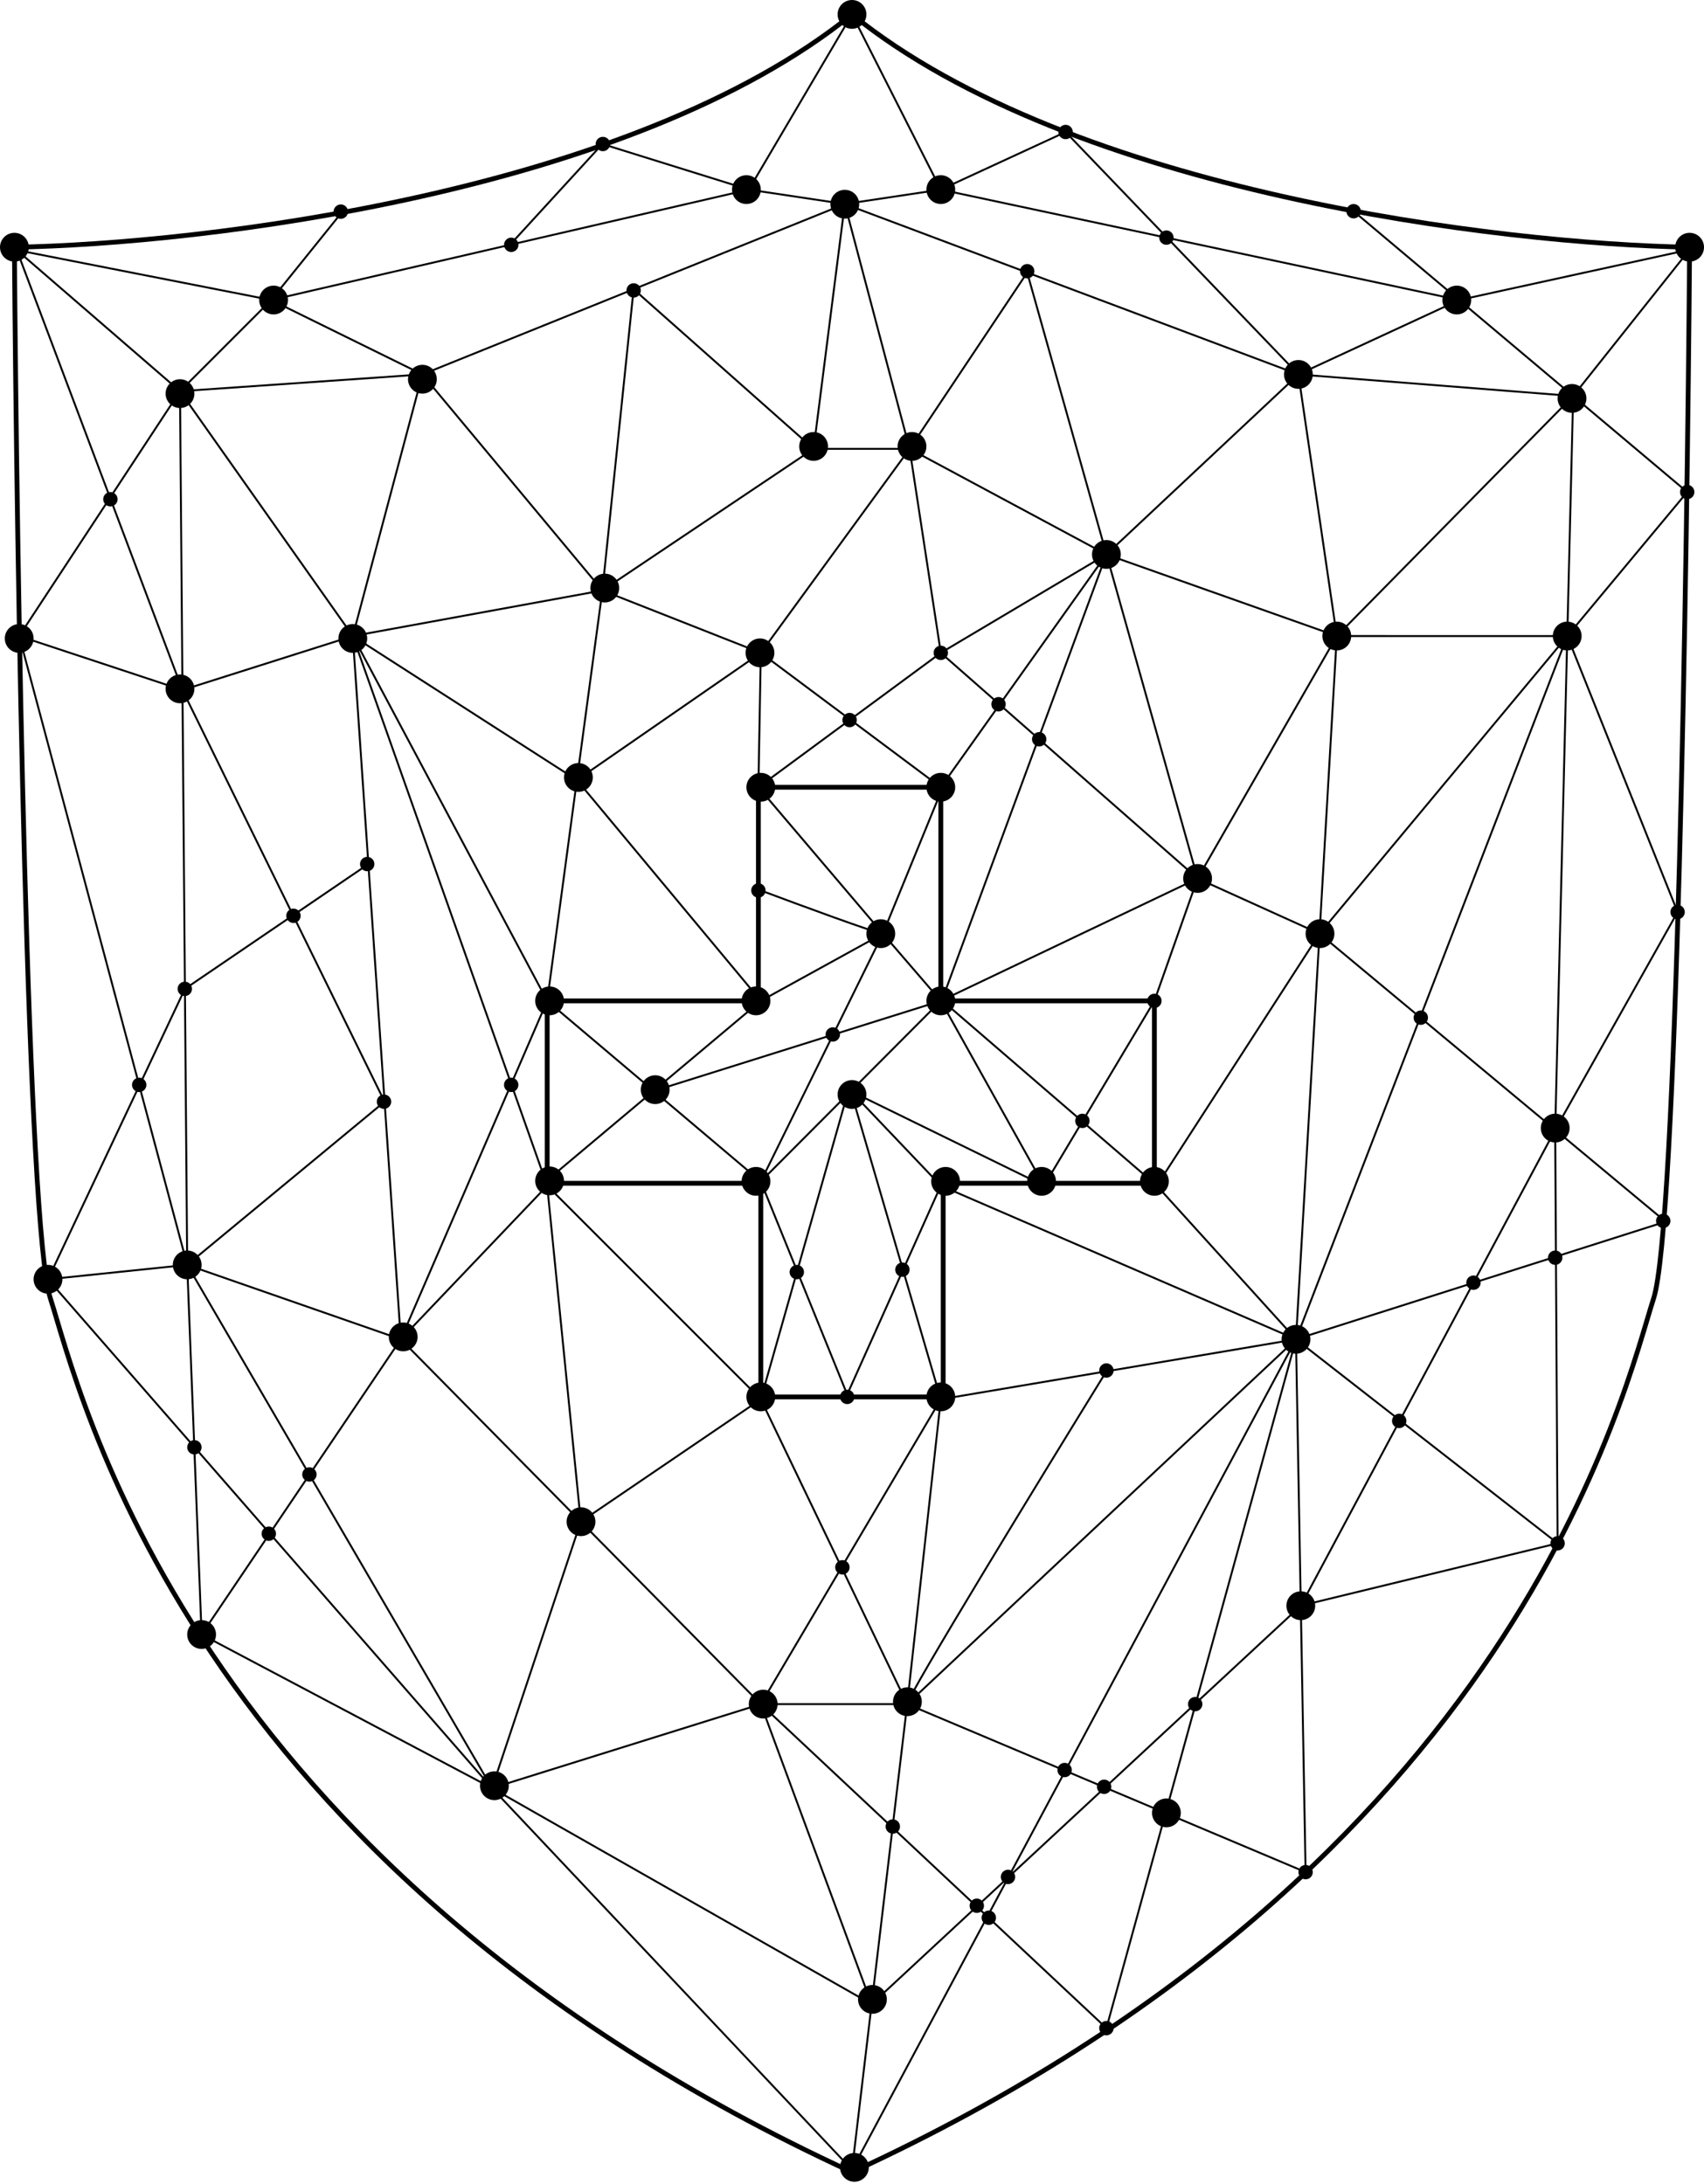 <?xml version="1.0" encoding="UTF-8"?> <svg xmlns="http://www.w3.org/2000/svg" width="355" height="455" viewBox="0 0 355 455" fill="none"> <path d="M177.5 3C131.5 40.2 42 50.833 3 51.5C3.5 118.333 5.7 255.7 10.5 270.5C16.5 289 38.5 388.5 177.5 452.5C316.5 388.5 338.5 289 344.5 270.5C349.3 255.7 351.5 118.333 352 51.5C313 50.833 223.5 40.2 177.5 3Z" stroke="black"></path> <path d="M3 52L3.5 52.098M56.5 62.5L88 78M56.5 62.5L3.5 52.098M56.5 62.5L37.5 81.5M56.5 62.5L71 44.5M56.5 62.5L106.25 51M156 39.5L176 42.5M156 39.5L106.25 51M156 39.5L125.5 30L106.25 51M156 39.5L177.5 3L196 39.5M176 42.5L196 39.5M176 42.5L214 56.775M176 42.5L189.5 93.5M176 42.5L169.5 93.5M176 42.5L132 60.25M196 39.5L304 62.5M196 39.5L222 27.5L270.5 78M304 62.5L352 52L327.739 82.5M304 62.5L270.5 78M270.5 78L327.739 82.5M270.5 78L278.5 132.5M270.5 78L230.5 115.5M270.5 78L214 56.775M327.739 82.5L278.5 132.5M327.739 82.5L326.516 132.508M88 78L37.5 81.5M88 78L73.5 132.5M88 78L132 60.25M88 78L125.5 123M37.5 81.5L4 132.5M37.5 81.5L3.5 52.098M37.5 81.5L38.013 143.75M37.5 81.5L73.5 132.5M4 132.5L39 263.5M4 132.5L38.013 143.75M3.5 52.098L38.013 143.75M282 44L351.5 102.5L326.516 132.508M73.5 132.5L125.5 123M73.5 132.5L114 208.5M73.5 132.5L120.187 162.5M73.5 132.5L38.013 143.75M73.5 132.5L76.742 180M73.5 132.5L113.689 246.122M83.5 279L114 247M83.5 279L114 208.5M83.5 279L121 317M83.5 279L39 263.5M83.5 279L42 340.5M83.5 279L80.121 229.5M158.5 355H189M158.5 355L121 317M158.5 355L196 291.5M158.5 355L230.5 422.5L270 279M158.5 355L102.5 372.5M158.5 355L181.59 417.5M189 355L270 279M189 355L158.5 291.5M189 355L196 291.5M189 355C189.22 353 216.759 307.948 230.5 285.672M189 355L272 390L271 334.5M189 355L181.59 417.5M270 279L274.903 194.5M270 279L196 247M270 279L241 247M270 279L230.5 285.672M270 279L347 254.5L324 235.359M270 279L324.5 321.5M270 279L271 334.5M270 279L177.5 452M270 279L326.516 132.508M278.5 132.5L230.5 115.5M278.5 132.5L274.903 194.5M278.5 132.5L249.5 183M278.5 132.5L326.516 132.508M125.5 123L169.5 93.5M125.5 123L132 60.25M125.5 123L120.187 162.5M125.5 123L158.5 136M169.5 93.5H189.5M169.5 93.5L132 60.25M189.5 93.5L230.5 115.5M189.5 93.5L196 136M189.5 93.5L214 56.775M189.5 93.5L158.5 136M230.5 115.5L196 136M230.5 115.5L196 164L158.5 136M230.5 115.5L196.23 208.39M196 136L249.5 183M196 136L158 164M214 56.775L249.5 183M249.5 183L274.903 194.5M249.5 183L240.5 208.5L217.5 247M249.5 183L196.23 208.39M274.903 194.5L241 247M274.903 194.5L324 235.359M274.903 194.5L326.516 132.508M114 208.5L120.187 162.5M114 208.5L158.5 246.122M120.187 162.5L158.5 208.5M120.187 162.5L158.5 136M114 247L121 317M114 247L158.5 291.5M114 247L113.689 246.122M121 317L158.5 291.5M121 317L102.5 372.5M196 291.5L230.5 285.672M196 291.5L177.25 227.311M158.5 291.5L176.5 228.063M196 247L177.25 227.311M196 247L176.5 290.5L158.5 246.122M241 247L196.23 208.39M158.5 136L158 164M158 164L183.931 194.5M196 208.5L136.095 227.311M196 208.5L183.931 194.5M196 208.5L196.23 208.39M196 208.5L177.25 227.311M196 208.5L217.5 247M158.5 208.5L136.095 227.311M158.5 208.5L183.931 194.5M177.5 452L181.59 417.5M177.5 452L102.5 372.5M324.5 321.5L271 334.5M324.5 321.5L324 235.359M181.59 417.5L102.5 372.5M181.59 417.5L271 334.5M102.5 372.5L39 263.5M102.5 372.5L42 340.5M102.5 372.5L10 266.5M39 263.5L10 266.5M39 263.5L42 340.5M39 263.5L38.526 206M39 263.5L80.121 229.5M10 266.5L38.526 206M324 235.359L349.5 190L326.516 132.508M324 235.359L326.516 132.508M324 235.359L271 334.5M38.526 206L38.013 143.75M38.526 206L76.742 180M38.013 143.75L80.121 229.5M76.742 180L80.121 229.5M113.689 246.122L136.095 227.311M158.5 246.122L176.5 228.063M158.5 246.122L183.931 194.5M183.931 194.5L196 165M183.931 194.5C182.786 194.5 166.5 188.5 158.5 185.5M217.5 247L177.25 227.311M177.25 227.311L176.5 228.063" stroke="black" stroke-width="0.4"></path> <path d="M158 208.5V164H196V208.5H240.5V246.5H196M196.5 246.5V291H158.5L158.5 246.5L114 246.5L114 208.5L158.5 208.5" stroke="black"></path> <path d="M127.096 30C127.096 30.828 126.424 31.5 125.596 31.5C124.768 31.5 124.096 30.828 124.096 30C124.096 29.172 124.768 28.5 125.596 28.5C126.424 28.5 127.096 29.172 127.096 30Z" fill="black"></path> <path d="M108.011 51C108.011 51.828 107.339 52.5 106.511 52.5C105.683 52.5 105.011 51.828 105.011 51C105.011 50.172 105.683 49.5 106.511 49.5C107.339 49.5 108.011 50.172 108.011 51Z" fill="black"></path> <path d="M133.511 60.5C133.511 61.328 132.839 62 132.011 62C131.183 62 130.511 61.328 130.511 60.5C130.511 59.672 131.183 59 132.011 59C132.839 59 133.511 59.672 133.511 60.5Z" fill="black"></path> <path d="M72.5 44.086C72.5 44.914 71.828 45.586 71 45.586C70.172 45.586 69.5 44.914 69.5 44.086C69.5 43.258 70.172 42.586 71 42.586C71.828 42.586 72.5 43.258 72.5 44.086Z" fill="black"></path> <path d="M24.5 104C24.5 104.828 23.828 105.5 23 105.5C22.172 105.5 21.5 104.828 21.5 104C21.5 103.172 22.172 102.5 23 102.5C23.828 102.5 24.5 103.172 24.5 104Z" fill="black"></path> <path d="M215.5 56.5C215.5 57.328 214.828 58 214 58C213.172 58 212.5 57.328 212.5 56.5C212.5 55.672 213.172 55 214 55C214.828 55 215.5 55.672 215.5 56.5Z" fill="black"></path> <path d="M223.5 27.5C223.5 28.328 222.828 29 222 29C221.172 29 220.5 28.328 220.5 27.5C220.5 26.672 221.172 26 222 26C222.828 26 223.5 26.672 223.5 27.5Z" fill="black"></path> <path d="M244.5 49.5C244.5 50.328 243.828 51 243 51C242.172 51 241.5 50.328 241.5 49.5C241.5 48.672 242.172 48 243 48C243.828 48 244.5 48.672 244.5 49.5Z" fill="black"></path> <path d="M283.5 44C283.5 44.828 282.828 45.5 282 45.5C281.172 45.5 280.5 44.828 280.5 44C280.5 43.172 281.172 42.5 282 42.5C282.828 42.5 283.5 43.172 283.5 44Z" fill="black"></path> <path d="M353 102.5C353 103.328 352.328 104 351.5 104C350.672 104 350 103.328 350 102.5C350 101.672 350.672 101 351.5 101C352.328 101 353 101.672 353 102.5Z" fill="black"></path> <path d="M351 190C351 190.828 350.328 191.5 349.5 191.5C348.672 191.5 348 190.828 348 190C348 189.172 348.672 188.5 349.5 188.5C350.328 188.5 351 189.172 351 190Z" fill="black"></path> <path d="M297.5 212C297.5 212.828 296.828 213.5 296 213.5C295.172 213.5 294.5 212.828 294.5 212C294.5 211.172 295.172 210.5 296 210.5C296.828 210.5 297.5 211.172 297.5 212Z" fill="black"></path> <path d="M218 154C218 154.828 217.328 155.5 216.5 155.5C215.672 155.5 215 154.828 215 154C215 153.172 215.672 152.5 216.5 152.5C217.328 152.5 218 153.172 218 154Z" fill="black"></path> <path d="M209.529 146.705C209.529 147.533 208.857 148.205 208.029 148.205C207.201 148.205 206.529 147.533 206.529 146.705C206.529 145.877 207.201 145.205 208.029 145.205C208.857 145.205 209.529 145.877 209.529 146.705Z" fill="black"></path> <path d="M197.5 136C197.5 136.828 196.828 137.5 196 137.5C195.172 137.5 194.5 136.828 194.5 136C194.5 135.172 195.172 134.5 196 134.5C196.828 134.5 197.5 135.172 197.5 136Z" fill="black"></path> <path d="M178.5 150C178.5 150.828 177.828 151.5 177 151.5C176.172 151.5 175.5 150.828 175.5 150C175.5 149.172 176.172 148.5 177 148.5C177.828 148.5 178.5 149.172 178.5 150Z" fill="black"></path> <path d="M78 180C78 180.828 77.328 181.5 76.5 181.5C75.672 181.5 75 180.828 75 180C75 179.172 75.672 178.5 76.5 178.5C77.328 178.5 78 179.172 78 180Z" fill="black"></path> <path d="M62.636 190.774C62.636 191.602 61.964 192.274 61.136 192.274C60.308 192.274 59.636 191.602 59.636 190.774C59.636 189.946 60.308 189.274 61.136 189.274C61.964 189.274 62.636 189.946 62.636 190.774Z" fill="black"></path> <path d="M40 206C40 206.828 39.328 207.5 38.5 207.5C37.672 207.5 37 206.828 37 206C37 205.172 37.672 204.5 38.5 204.5C39.328 204.5 40 205.172 40 206Z" fill="black"></path> <path d="M30.5 226C30.5 226.828 29.828 227.5 29 227.5C28.172 227.5 27.5 226.828 27.5 226C27.5 225.172 28.172 224.5 29 224.5C29.828 224.5 30.5 225.172 30.5 226Z" fill="black"></path> <path d="M81.5 229.5C81.5 230.328 80.828 231 80 231C79.172 231 78.5 230.328 78.5 229.5C78.5 228.672 79.172 228 80 228C80.828 228 81.5 228.672 81.5 229.5Z" fill="black"></path> <path d="M108 226C108 226.828 107.328 227.5 106.5 227.5C105.672 227.5 105 226.828 105 226C105 225.172 105.672 224.5 106.5 224.5C107.328 224.5 108 225.172 108 226Z" fill="black"></path> <path d="M42 301.5C42 302.328 41.328 303 40.5 303C39.672 303 39 302.328 39 301.5C39 300.672 39.672 300 40.5 300C41.328 300 42 300.672 42 301.5Z" fill="black"></path> <path d="M65.961 307.157C65.961 307.985 65.289 308.657 64.461 308.657C63.633 308.657 62.961 307.985 62.961 307.157C62.961 306.329 63.633 305.657 64.461 305.657C65.289 305.657 65.961 306.329 65.961 307.157Z" fill="black"></path> <path d="M57.5 319.5C57.5 320.328 56.828 321 56 321C55.172 321 54.5 320.328 54.5 319.5C54.5 318.672 55.172 318 56 318C56.828 318 57.5 318.672 57.5 319.5Z" fill="black"></path> <path d="M177 326.5C177 327.328 176.328 328 175.5 328C174.672 328 174 327.328 174 326.5C174 325.672 174.672 325 175.5 325C176.328 325 177 325.672 177 326.5Z" fill="black"></path> <path d="M187.5 380.5C187.5 381.328 186.828 382 186 382C185.172 382 184.5 381.328 184.5 380.5C184.5 379.672 185.172 379 186 379C186.828 379 187.5 379.672 187.5 380.5Z" fill="black"></path> <path d="M205 397C205 397.828 204.328 398.5 203.5 398.5C202.672 398.5 202 397.828 202 397C202 396.172 202.672 395.5 203.5 395.5C204.328 395.5 205 396.172 205 397Z" fill="black"></path> <path d="M207.5 399.5C207.5 400.328 206.828 401 206 401C205.172 401 204.5 400.328 204.5 399.5C204.5 398.672 205.172 398 206 398C206.828 398 207.5 398.672 207.5 399.5Z" fill="black"></path> <path d="M211.5 391C211.5 391.828 210.828 392.5 210 392.5C209.172 392.5 208.5 391.828 208.5 391C208.5 390.172 209.172 389.5 210 389.5C210.828 389.5 211.5 390.172 211.5 391Z" fill="black"></path> <path d="M223.298 368.732C223.298 369.56 222.626 370.232 221.798 370.232C220.97 370.232 220.298 369.56 220.298 368.732C220.298 367.904 220.97 367.232 221.798 367.232C222.626 367.232 223.298 367.904 223.298 368.732Z" fill="black"></path> <path d="M231.526 372.222C231.526 373.05 230.854 373.722 230.026 373.722C229.198 373.722 228.526 373.05 228.526 372.222C228.526 371.394 229.198 370.722 230.026 370.722C230.854 370.722 231.526 371.394 231.526 372.222Z" fill="black"></path> <path d="M250.5 355C250.5 355.828 249.828 356.5 249 356.5C248.172 356.5 247.5 355.828 247.5 355C247.5 354.172 248.172 353.5 249 353.5C249.828 353.5 250.5 354.172 250.5 355Z" fill="black"></path> <path d="M273.5 390C273.5 390.828 272.828 391.5 272 391.5C271.172 391.5 270.5 390.828 270.5 390C270.5 389.172 271.172 388.5 272 388.5C272.828 388.5 273.5 389.172 273.5 390Z" fill="black"></path> <path d="M232 422.5C232 423.328 231.328 424 230.5 424C229.672 424 229 423.328 229 422.5C229 421.672 229.672 421 230.5 421C231.328 421 232 421.672 232 422.5Z" fill="black"></path> <path d="M326 321.5C326 322.328 325.328 323 324.5 323C323.672 323 323 322.328 323 321.5C323 320.672 323.672 320 324.5 320C325.328 320 326 320.672 326 321.5Z" fill="black"></path> <path d="M293 296C293 296.828 292.328 297.5 291.5 297.5C290.672 297.5 290 296.828 290 296C290 295.172 290.672 294.5 291.5 294.5C292.328 294.5 293 295.172 293 296Z" fill="black"></path> <path d="M232 285.5C232 286.328 231.328 287 230.5 287C229.672 287 229 286.328 229 285.5C229 284.672 229.672 284 230.5 284C231.328 284 232 284.672 232 285.5Z" fill="black"></path> <path d="M308.471 267.208C308.471 268.036 307.799 268.708 306.971 268.708C306.143 268.708 305.471 268.036 305.471 267.208C305.471 266.38 306.143 265.708 306.971 265.708C307.799 265.708 308.471 266.38 308.471 267.208Z" fill="black"></path> <path d="M325.5 262C325.5 262.828 324.828 263.5 324 263.5C323.172 263.5 322.5 262.828 322.5 262C322.5 261.172 323.172 260.5 324 260.5C324.828 260.5 325.5 261.172 325.5 262Z" fill="black"></path> <path d="M348.008 254.34C348.008 255.168 347.336 255.84 346.508 255.84C345.68 255.84 345.008 255.168 345.008 254.34C345.008 253.512 345.68 252.84 346.508 252.84C347.336 252.84 348.008 253.512 348.008 254.34Z" fill="black"></path> <path d="M242 208.5C242 209.328 241.328 210 240.5 210C239.672 210 239 209.328 239 208.5C239 207.672 239.672 207 240.5 207C241.328 207 242 207.672 242 208.5Z" fill="black"></path> <path d="M227 233.5C227 234.328 226.328 235 225.5 235C224.672 235 224 234.328 224 233.5C224 232.672 224.672 232 225.5 232C226.328 232 227 232.672 227 233.5Z" fill="black"></path> <path d="M189.5 264.5C189.5 265.328 188.828 266 188 266C187.172 266 186.5 265.328 186.5 264.5C186.5 263.672 187.172 263 188 263C188.828 263 189.5 263.672 189.5 264.5Z" fill="black"></path> <path d="M167.5 265C167.5 265.828 166.828 266.5 166 266.5C165.172 266.5 164.5 265.828 164.5 265C164.5 264.172 165.172 263.5 166 263.5C166.828 263.5 167.5 264.172 167.5 265Z" fill="black"></path> <path d="M178 291C178 291.828 177.328 292.5 176.5 292.5C175.672 292.5 175 291.828 175 291C175 290.172 175.672 289.5 176.5 289.5C177.328 289.5 178 290.172 178 291Z" fill="black"></path> <path d="M175 215.5C175 216.328 174.328 217 173.5 217C172.672 217 172 216.328 172 215.5C172 214.672 172.672 214 173.5 214C174.328 214 175 214.672 175 215.5Z" fill="black"></path> <path d="M159.5 185.5C159.5 186.328 158.828 187 158 187C157.172 187 156.5 186.328 156.5 185.5C156.5 184.672 157.172 184 158 184C158.828 184 159.5 184.672 159.5 185.5Z" fill="black"></path> <path d="M180.501 3C180.501 4.656 179.157 6 177.501 6C175.845 6 174.501 4.656 174.501 3C174.501 1.344 175.845 0 177.501 0C179.157 0 180.501 1.344 180.501 3Z" fill="black"></path> <path d="M158.501 39.5C158.501 41.156 157.157 42.5 155.501 42.5C153.845 42.5 152.501 41.156 152.501 39.5C152.501 37.844 153.845 36.5 155.501 36.5C157.157 36.5 158.501 37.844 158.501 39.5Z" fill="black"></path> <path d="M179.001 42.541C179.001 44.197 177.657 45.541 176.001 45.541C174.345 45.541 173.001 44.197 173.001 42.541C173.001 40.886 174.345 39.541 176.001 39.541C177.657 39.541 179.001 40.886 179.001 42.541Z" fill="black"></path> <path d="M199.001 39.5C199.001 41.156 197.657 42.5 196.001 42.5C194.345 42.5 193.001 41.156 193.001 39.5C193.001 37.844 194.345 36.5 196.001 36.5C197.657 36.5 199.001 37.844 199.001 39.5Z" fill="black"></path> <path d="M273.501 78C273.501 79.656 272.157 81 270.501 81C268.845 81 267.501 79.656 267.501 78C267.501 76.344 268.845 75 270.501 75C272.157 75 273.501 76.344 273.501 78Z" fill="black"></path> <path d="M306.501 62.5C306.501 64.156 305.157 65.5 303.501 65.5C301.845 65.5 300.501 64.156 300.501 62.5C300.501 60.844 301.845 59.5 303.501 59.5C305.157 59.5 306.501 60.844 306.501 62.5Z" fill="black"></path> <path d="M330.501 83C330.501 84.656 329.157 86 327.501 86C325.845 86 324.501 84.656 324.501 83C324.501 81.344 325.845 80 327.501 80C329.157 80 330.501 81.344 330.501 83Z" fill="black"></path> <path d="M355.001 51.5C355.001 53.156 353.657 54.5 352.001 54.5C350.345 54.5 349.001 53.156 349.001 51.5C349.001 49.844 350.345 48.5 352.001 48.5C353.657 48.5 355.001 49.844 355.001 51.5Z" fill="black"></path> <path d="M281.501 132.5C281.501 134.156 280.157 135.5 278.501 135.5C276.845 135.5 275.501 134.156 275.501 132.5C275.501 130.844 276.845 129.5 278.501 129.5C280.157 129.5 281.501 130.844 281.501 132.5Z" fill="black"></path> <path d="M233.501 115.5C233.501 117.156 232.157 118.5 230.501 118.5C228.845 118.5 227.501 117.156 227.501 115.5C227.501 113.844 228.845 112.5 230.501 112.5C232.157 112.5 233.501 113.844 233.501 115.5Z" fill="black"></path> <path d="M329.501 132.5C329.501 134.156 328.157 135.5 326.501 135.5C324.845 135.5 323.501 134.156 323.501 132.5C323.501 130.844 324.845 129.5 326.501 129.5C328.157 129.5 329.501 130.844 329.501 132.5Z" fill="black"></path> <path d="M278.001 194.5C278.001 196.156 276.657 197.5 275.001 197.5C273.345 197.5 272.001 196.156 272.001 194.5C272.001 192.844 273.345 191.5 275.001 191.5C276.657 191.5 278.001 192.844 278.001 194.5Z" fill="black"></path> <path d="M252.501 183C252.501 184.656 251.157 186 249.501 186C247.845 186 246.501 184.656 246.501 183C246.501 181.344 247.845 180 249.501 180C251.157 180 252.501 181.344 252.501 183Z" fill="black"></path> <path d="M161.501 164C161.501 165.656 160.157 167 158.501 167C156.845 167 155.501 165.656 155.501 164C155.501 162.344 156.845 161 158.501 161C160.157 161 161.501 162.344 161.501 164Z" fill="black"></path> <path d="M199.001 164C199.001 165.656 197.657 167 196.001 167C194.345 167 193.001 165.656 193.001 164C193.001 162.344 194.345 161 196.001 161C197.657 161 199.001 162.344 199.001 164Z" fill="black"></path> <path d="M199.001 208.5C199.001 210.156 197.657 211.5 196.001 211.5C194.345 211.5 193.001 210.156 193.001 208.5C193.001 206.844 194.345 205.5 196.001 205.5C197.657 205.5 199.001 206.844 199.001 208.5Z" fill="black"></path> <path d="M186.501 194.5C186.501 196.156 185.157 197.5 183.501 197.5C181.845 197.5 180.501 196.156 180.501 194.5C180.501 192.844 181.845 191.5 183.501 191.5C185.157 191.5 186.501 192.844 186.501 194.5Z" fill="black"></path> <path d="M160.501 208.5C160.501 210.156 159.157 211.5 157.501 211.5C155.845 211.5 154.501 210.156 154.501 208.5C154.501 206.844 155.845 205.5 157.501 205.5C159.157 205.5 160.501 206.844 160.501 208.5Z" fill="black"></path> <path d="M117.501 208.5C117.501 210.156 116.157 211.5 114.501 211.5C112.845 211.5 111.501 210.156 111.501 208.5C111.501 206.844 112.845 205.5 114.501 205.5C116.157 205.5 117.501 206.844 117.501 208.5Z" fill="black"></path> <path d="M117.501 246C117.501 247.656 116.157 249 114.501 249C112.845 249 111.501 247.656 111.501 246C111.501 244.344 112.845 243 114.501 243C116.157 243 117.501 244.344 117.501 246Z" fill="black"></path> <path d="M160.501 246.098C160.501 247.754 159.157 249.098 157.501 249.098C155.845 249.098 154.501 247.754 154.501 246.098C154.501 244.442 155.845 243.098 157.501 243.098C159.157 243.098 160.501 244.442 160.501 246.098Z" fill="black"></path> <path d="M199.001 291C199.001 292.656 197.657 294 196.001 294C194.345 294 193.001 292.656 193.001 291C193.001 289.344 194.345 288 196.001 288C197.657 288 199.001 289.344 199.001 291Z" fill="black"></path> <path d="M161.501 291C161.501 292.656 160.157 294 158.501 294C156.845 294 155.501 292.656 155.501 291C155.501 289.344 156.845 288 158.501 288C160.157 288 161.501 289.344 161.501 291Z" fill="black"></path> <path d="M200.001 246.098C200.001 247.754 198.657 249.098 197.001 249.098C195.345 249.098 194.001 247.754 194.001 246.098C194.001 244.442 195.345 243.098 197.001 243.098C198.657 243.098 200.001 244.442 200.001 246.098Z" fill="black"></path> <path d="M220.001 246.098C220.001 247.754 218.657 249.098 217.001 249.098C215.345 249.098 214.001 247.754 214.001 246.098C214.001 244.442 215.345 243.098 217.001 243.098C218.657 243.098 220.001 244.442 220.001 246.098Z" fill="black"></path> <path d="M243.501 246.098C243.501 247.754 242.157 249.098 240.501 249.098C238.845 249.098 237.501 247.754 237.501 246.098C237.501 244.442 238.845 243.098 240.501 243.098C242.157 243.098 243.501 244.442 243.501 246.098Z" fill="black"></path> <path d="M273.001 279C273.001 280.656 271.657 282 270.001 282C268.345 282 267.001 280.656 267.001 279C267.001 277.344 268.345 276 270.001 276C271.657 276 273.001 277.344 273.001 279Z" fill="black"></path> <path d="M327.001 235C327.001 236.656 325.657 238 324.001 238C322.345 238 321.001 236.656 321.001 235C321.001 233.344 322.345 232 324.001 232C325.657 232 327.001 233.344 327.001 235Z" fill="black"></path> <path d="M246.001 377.658C246.001 379.314 244.657 380.658 243.001 380.658C241.345 380.658 240.001 379.314 240.001 377.658C240.001 376.002 241.345 374.658 243.001 374.658C244.657 374.658 246.001 376.002 246.001 377.658Z" fill="black"></path> <path d="M274.001 334.5C274.001 336.156 272.657 337.5 271.001 337.5C269.345 337.5 268.001 336.156 268.001 334.5C268.001 332.844 269.345 331.5 271.001 331.5C272.657 331.5 274.001 332.844 274.001 334.5Z" fill="black"></path> <path d="M192.043 354.5C192.043 356.156 190.699 357.5 189.043 357.5C187.387 357.5 186.043 356.156 186.043 354.5C186.043 352.844 187.387 351.5 189.043 351.5C190.699 351.5 192.043 352.844 192.043 354.5Z" fill="black"></path> <path d="M184.756 416.51C184.756 418.166 183.412 419.51 181.756 419.51C180.1 419.51 178.756 418.166 178.756 416.51C178.756 414.854 180.1 413.51 181.756 413.51C183.412 413.51 184.756 414.854 184.756 416.51Z" fill="black"></path> <path d="M162.001 355C162.001 356.656 160.657 358 159.001 358C157.345 358 156.001 356.656 156.001 355C156.001 353.344 157.345 352 159.001 352C160.657 352 162.001 353.344 162.001 355Z" fill="black"></path> <path d="M106.001 372C106.001 373.656 104.657 375 103.001 375C101.345 375 100.001 373.656 100.001 372C100.001 370.344 101.345 369 103.001 369C104.657 369 106.001 370.344 106.001 372Z" fill="black"></path> <path d="M181.001 451.5C181.001 453.156 179.657 454.5 178.001 454.5C176.345 454.5 175.001 453.156 175.001 451.5C175.001 449.844 176.345 448.5 178.001 448.5C179.657 448.5 181.001 449.844 181.001 451.5Z" fill="black"></path> <path d="M124.043 317C124.043 318.656 122.699 320 121.043 320C119.387 320 118.043 318.656 118.043 317C118.043 315.344 119.387 314 121.043 314C122.699 314 124.043 315.344 124.043 317Z" fill="black"></path> <path d="M45.001 340.5C45.001 342.156 43.657 343.5 42.001 343.5C40.345 343.5 39.001 342.156 39.001 340.5C39.001 338.844 40.345 337.5 42.001 337.5C43.657 337.5 45.001 338.844 45.001 340.5Z" fill="black"></path> <path d="M87.001 278.5C87.001 280.156 85.657 281.5 84.001 281.5C82.345 281.5 81.001 280.156 81.001 278.5C81.001 276.844 82.345 275.5 84.001 275.5C85.657 275.5 87.001 276.844 87.001 278.5Z" fill="black"></path> <path d="M42.001 263.5C42.001 265.156 40.657 266.5 39.001 266.5C37.345 266.5 36.001 265.156 36.001 263.5C36.001 261.844 37.345 260.5 39.001 260.5C40.657 260.5 42.001 261.844 42.001 263.5Z" fill="black"></path> <path d="M13 266.5C13 268.156 11.656 269.5 10 269.5C8.344 269.5 7 268.156 7 266.5C7 264.844 8.344 263.5 10 263.5C11.656 263.5 13 264.844 13 266.5Z" fill="black"></path> <path d="M139.5 227C139.5 228.656 138.156 230 136.5 230C134.844 230 133.5 228.656 133.5 227C133.5 225.344 134.844 224 136.5 224C138.156 224 139.5 225.344 139.5 227Z" fill="black"></path> <path d="M180.501 228C180.501 229.656 179.157 231 177.501 231C175.845 231 174.501 229.656 174.501 228C174.501 226.344 175.845 225 177.501 225C179.157 225 180.501 226.344 180.501 228Z" fill="black"></path> <path d="M76.5 133C76.5 134.656 75.156 136 73.5 136C71.844 136 70.5 134.656 70.5 133C70.5 131.344 71.844 130 73.5 130C75.156 130 76.5 131.344 76.5 133Z" fill="black"></path> <path d="M7 133C7 134.656 5.656 136 4 136C2.344 136 1 134.656 1 133C1 131.344 2.344 130 4 130C5.656 130 7 131.344 7 133Z" fill="black"></path> <path d="M40.5 143.5C40.5 145.156 39.156 146.5 37.5 146.5C35.844 146.5 34.5 145.156 34.5 143.5C34.5 141.844 35.844 140.5 37.5 140.5C39.156 140.5 40.5 141.844 40.5 143.5Z" fill="black"></path> <path d="M40.5 82C40.5 83.656 39.156 85 37.5 85C35.844 85 34.5 83.656 34.5 82C34.5 80.344 35.844 79 37.5 79C39.156 79 40.5 80.344 40.5 82Z" fill="black"></path> <path d="M60 62.5C60 64.156 58.656 65.5 57 65.5C55.344 65.5 54 64.156 54 62.5C54 60.844 55.344 59.5 57 59.5C58.656 59.5 60 60.844 60 62.5Z" fill="black"></path> <path d="M91 79C91 80.656 89.656 82 88 82C86.344 82 85 80.656 85 79C85 77.344 86.344 76 88 76C89.656 76 91 77.344 91 79Z" fill="black"></path> <path d="M129 122.5C129 124.156 127.656 125.5 126 125.5C124.344 125.5 123 124.156 123 122.5C123 120.844 124.344 119.5 126 119.5C127.656 119.5 129 120.844 129 122.5Z" fill="black"></path> <path d="M123.5 161.958C123.5 163.614 122.156 164.958 120.5 164.958C118.844 164.958 117.5 163.614 117.5 161.958C117.5 160.302 118.844 158.958 120.5 158.958C122.156 158.958 123.5 160.302 123.5 161.958Z" fill="black"></path> <path d="M172.5 93C172.5 94.656 171.156 96 169.5 96C167.844 96 166.5 94.656 166.5 93C166.5 91.344 167.844 90 169.5 90C171.156 90 172.5 91.344 172.5 93Z" fill="black"></path> <path d="M193 93C193 94.656 191.656 96 190 96C188.344 96 187 94.656 187 93C187 91.344 188.344 90 190 90C191.656 90 193 91.344 193 93Z" fill="black"></path> <path d="M6 51.5C6 53.156 4.656 54.5 3 54.5C1.344 54.5 0 53.156 0 51.5C0 49.844 1.344 48.5 3 48.5C4.656 48.5 6 49.844 6 51.5Z" fill="black"></path> <path d="M161.33 136C161.33 137.656 159.986 139 158.33 139C156.674 139 155.33 137.656 155.33 136C155.33 134.344 156.674 133 158.33 133C159.986 133 161.33 134.344 161.33 136Z" fill="black"></path> </svg> 